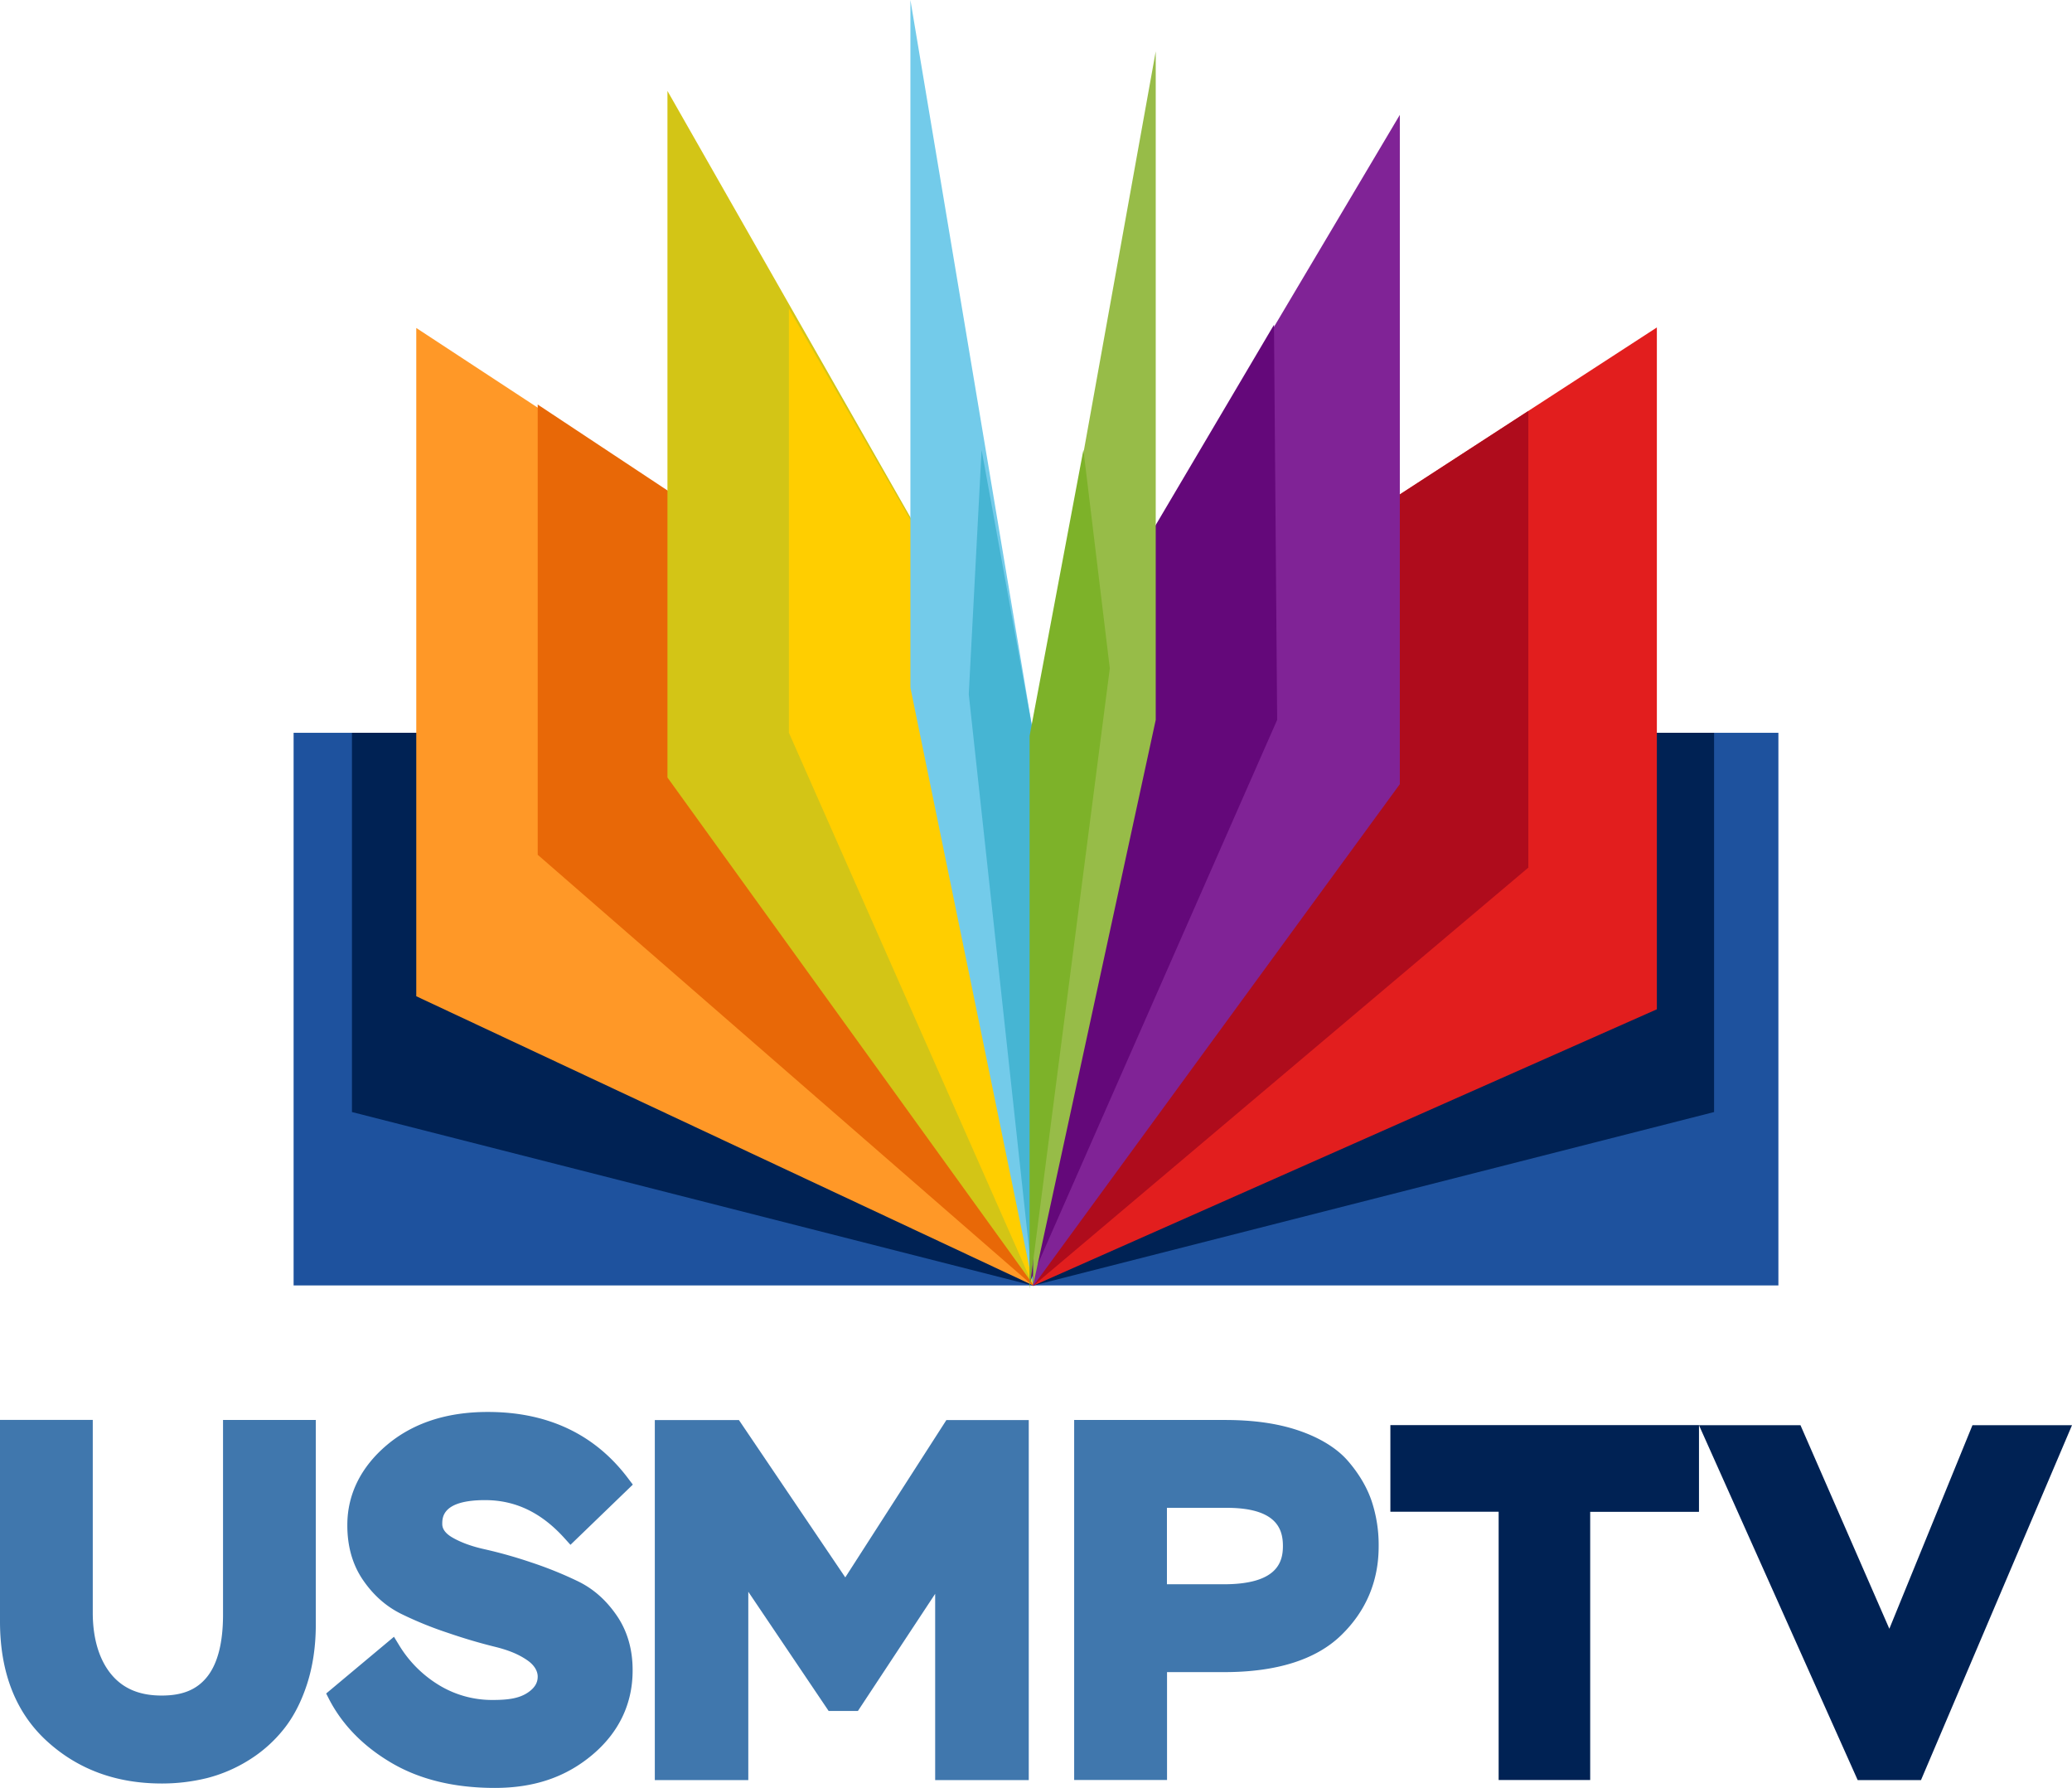 <svg id="59ebb822-b0c5-4353-80c7-55130c039903" data-name="Capa 1" xmlns="http://www.w3.org/2000/svg" width="2016.9" height="1740.1" viewBox="0 0 2016.9 1740.1">
  <title>USMP TV 2017</title>
  <g>
    <g>
      <rect x="285.8" y="713.2" width="1445.3" height="537.85" style="fill: #1e529e"/>
      <polygon points="1005.6 1251.2 342.6 1082.3 342.6 713.2 1668.5 713.2 1668.5 1082.3 1005.6 1251.2" style="fill: #002254"/>
      <polygon points="1005.6 1251 405.2 969.6 405.2 319.2 1005.6 713.1 1005.6 1251" style="fill: #ff9827"/>
      <polygon points="1005.6 1251.5 523.4 831.9 523.4 393.7 1005.6 713 1005.6 1251.5" style="fill: #e86807"/>
      <polygon points="1005.6 1250.1 649.7 756.7 649.7 88.5 1005.6 713 1005.6 1250.1" style="fill: #d3c516"/>
      <polygon points="1005.6 1251.1 767.9 713.1 767.9 300.3 1005.6 713.1 1005.6 1251.1" style="fill: #ffce00"/>
      <polygon points="1005.6 1251.1 886.2 669.3 886.2 0 1005.6 713.1 1005.6 1251.1" style="fill: #73cbea"/>
      <polygon points="1005.6 713.1 1005.6 1251.1 943 675.6 955.5 437.9 1005.6 713.1" style="fill: #46b5d3"/>
      <polygon points="1005.6 1251.4 1612.8 982.3 1612.8 318.7 1005.6 713 1005.6 1251.4" style="fill: #e21e1e"/>
      <polygon points="1005.6 1251.5 1487.7 844.4 1487.7 400 1005.6 713 1005.6 1251.5" style="fill: #af0c1c"/>
      <polygon points="1005.6 1251.8 1362.6 763.2 1362.6 111.8 1005.6 713.1 1005.6 1251.8" style="fill: #802396"/>
      <polygon points="1002.5 1247.8 1243.2 700.6 1240.1 316.1 1005.6 713.1 1002.5 1247.8" style="fill: #64087a"/>
      <polygon points="1005.6 713.1 1005.6 1251.1 1125 700.6 1125 50 1005.6 713.1" style="fill: #97bc48"/>
      <polygon points="1002.2 1254.2 1080.3 650.5 1054.6 437.8 1002.2 716.3 1002.2 1254.2" style="fill: #7db229"/>
    </g>
    <g>
      <g>
        <path d="M411.4,1331.9c0,26.9-5.1,47.2-15.2,60.1s-24.3,18.6-44.4,18.6h-.3c-21.6,0-37.7-6.9-49.2-21s-17.7-34.6-17.7-59.6V1142.3H194.3v196.2c0,49.6,15.3,88.7,45.6,116.4s67.7,41.3,111.9,41.3h.6a183,183,0,0,0,43.5-5.3,144,144,0,0,0,40.7-17.5,132.6,132.6,0,0,0,33.8-30c9.5-11.8,17.2-26.7,22.8-44s8.5-36.8,8.5-57.9V1142.4H411.4Z" transform="translate(-194.3 239.6)" style="fill: #4077ad"/>
        <path d="M666.5,1220.4c29.5,0,54.8,12.1,77.4,37.2l5.7,6.3,60.7-58.6-4.4-5.8c-32.2-43-78.2-64.9-136.6-64.9h-.4c-39.7,0-72.6,10.8-97.8,32s-38.7,47.9-38.7,77.9c-.1,20.6,5,38.7,15.2,53.6s22.6,25.8,37.4,33.1a359.7,359.7,0,0,0,45.6,18.5c16.3,5.6,31.5,10,45.3,13.4s23.3,7.4,31.6,13.1,10.2,12,10.2,15.9-1,9.7-9.3,15.4-18.7,7.4-34.4,7.4a99.4,99.4,0,0,1-51.8-14.1,115.5,115.5,0,0,1-39.4-39.2l-5-8.2-66,55.2,3,5.9c13.1,25.1,33.7,46,61.2,62s61,24,100,24,69.6-10.9,95-32.3,39.1-49.2,39.1-81.9c.1-20.2-5-38.2-15.2-53.2s-22.6-26.1-37.4-33.4a375.1,375.1,0,0,0-45.6-18.5,452.6,452.6,0,0,0-45.5-12.9c-12.8-2.8-23.5-6.7-31.9-11.6s-9.7-9.9-9.7-13C624.8,1237.3,624.8,1220.4,666.5,1220.4Z" transform="translate(-194.3 239.6)" style="fill: #4077ad"/>
        <polygon points="822.8 1535.2 719.3 1382.1 637.4 1382.1 637.4 1732.5 728.4 1732.5 728.4 1549.2 806.6 1665.2 835.1 1665.2 910.3 1551.2 910.3 1732.5 1001.4 1732.5 1001.4 1382.1 921.2 1382.1 822.8 1535.2" style="fill: #4077ad"/>
        <path d="M1529.5,1221.4c-4.6-13.6-12.4-26.7-23-39s-27-22.5-47.7-29.6-44.5-10.4-72.3-10.4H1239.9v350.4h90.4v-105h56.2c50.6-.1,88.6-12.1,113-35.6s36.8-52.8,36.8-86.7A135.6,135.6,0,0,0,1529.5,1221.4Zm-86.4,43.7c0,16-5.9,37.2-57.6,37.2h-55.3v-74.4h58.1C1437.5,1227.9,1443.1,1249.1,1443.1,1265.1Z" transform="translate(-194.3 239.6)" style="fill: #4077ad"/>
      </g>
      <g>
        <polygon points="1353.4 1387 1353.4 1471.3 1458.8 1471.3 1458.8 1732.4 1547.9 1732.4 1547.9 1471.4 1653.8 1471.4 1653.8 1387 1353.4 1387" style="fill: #002254"/>
        <polygon points="1920 1387.1 1839.1 1585.2 1752.6 1387.1 1653.8 1387.1 1808.3 1732.5 1869.9 1732.5 2016.9 1387.1 1920 1387.1" style="fill: #002254"/>
      </g>
    </g>
  </g>
</svg>
